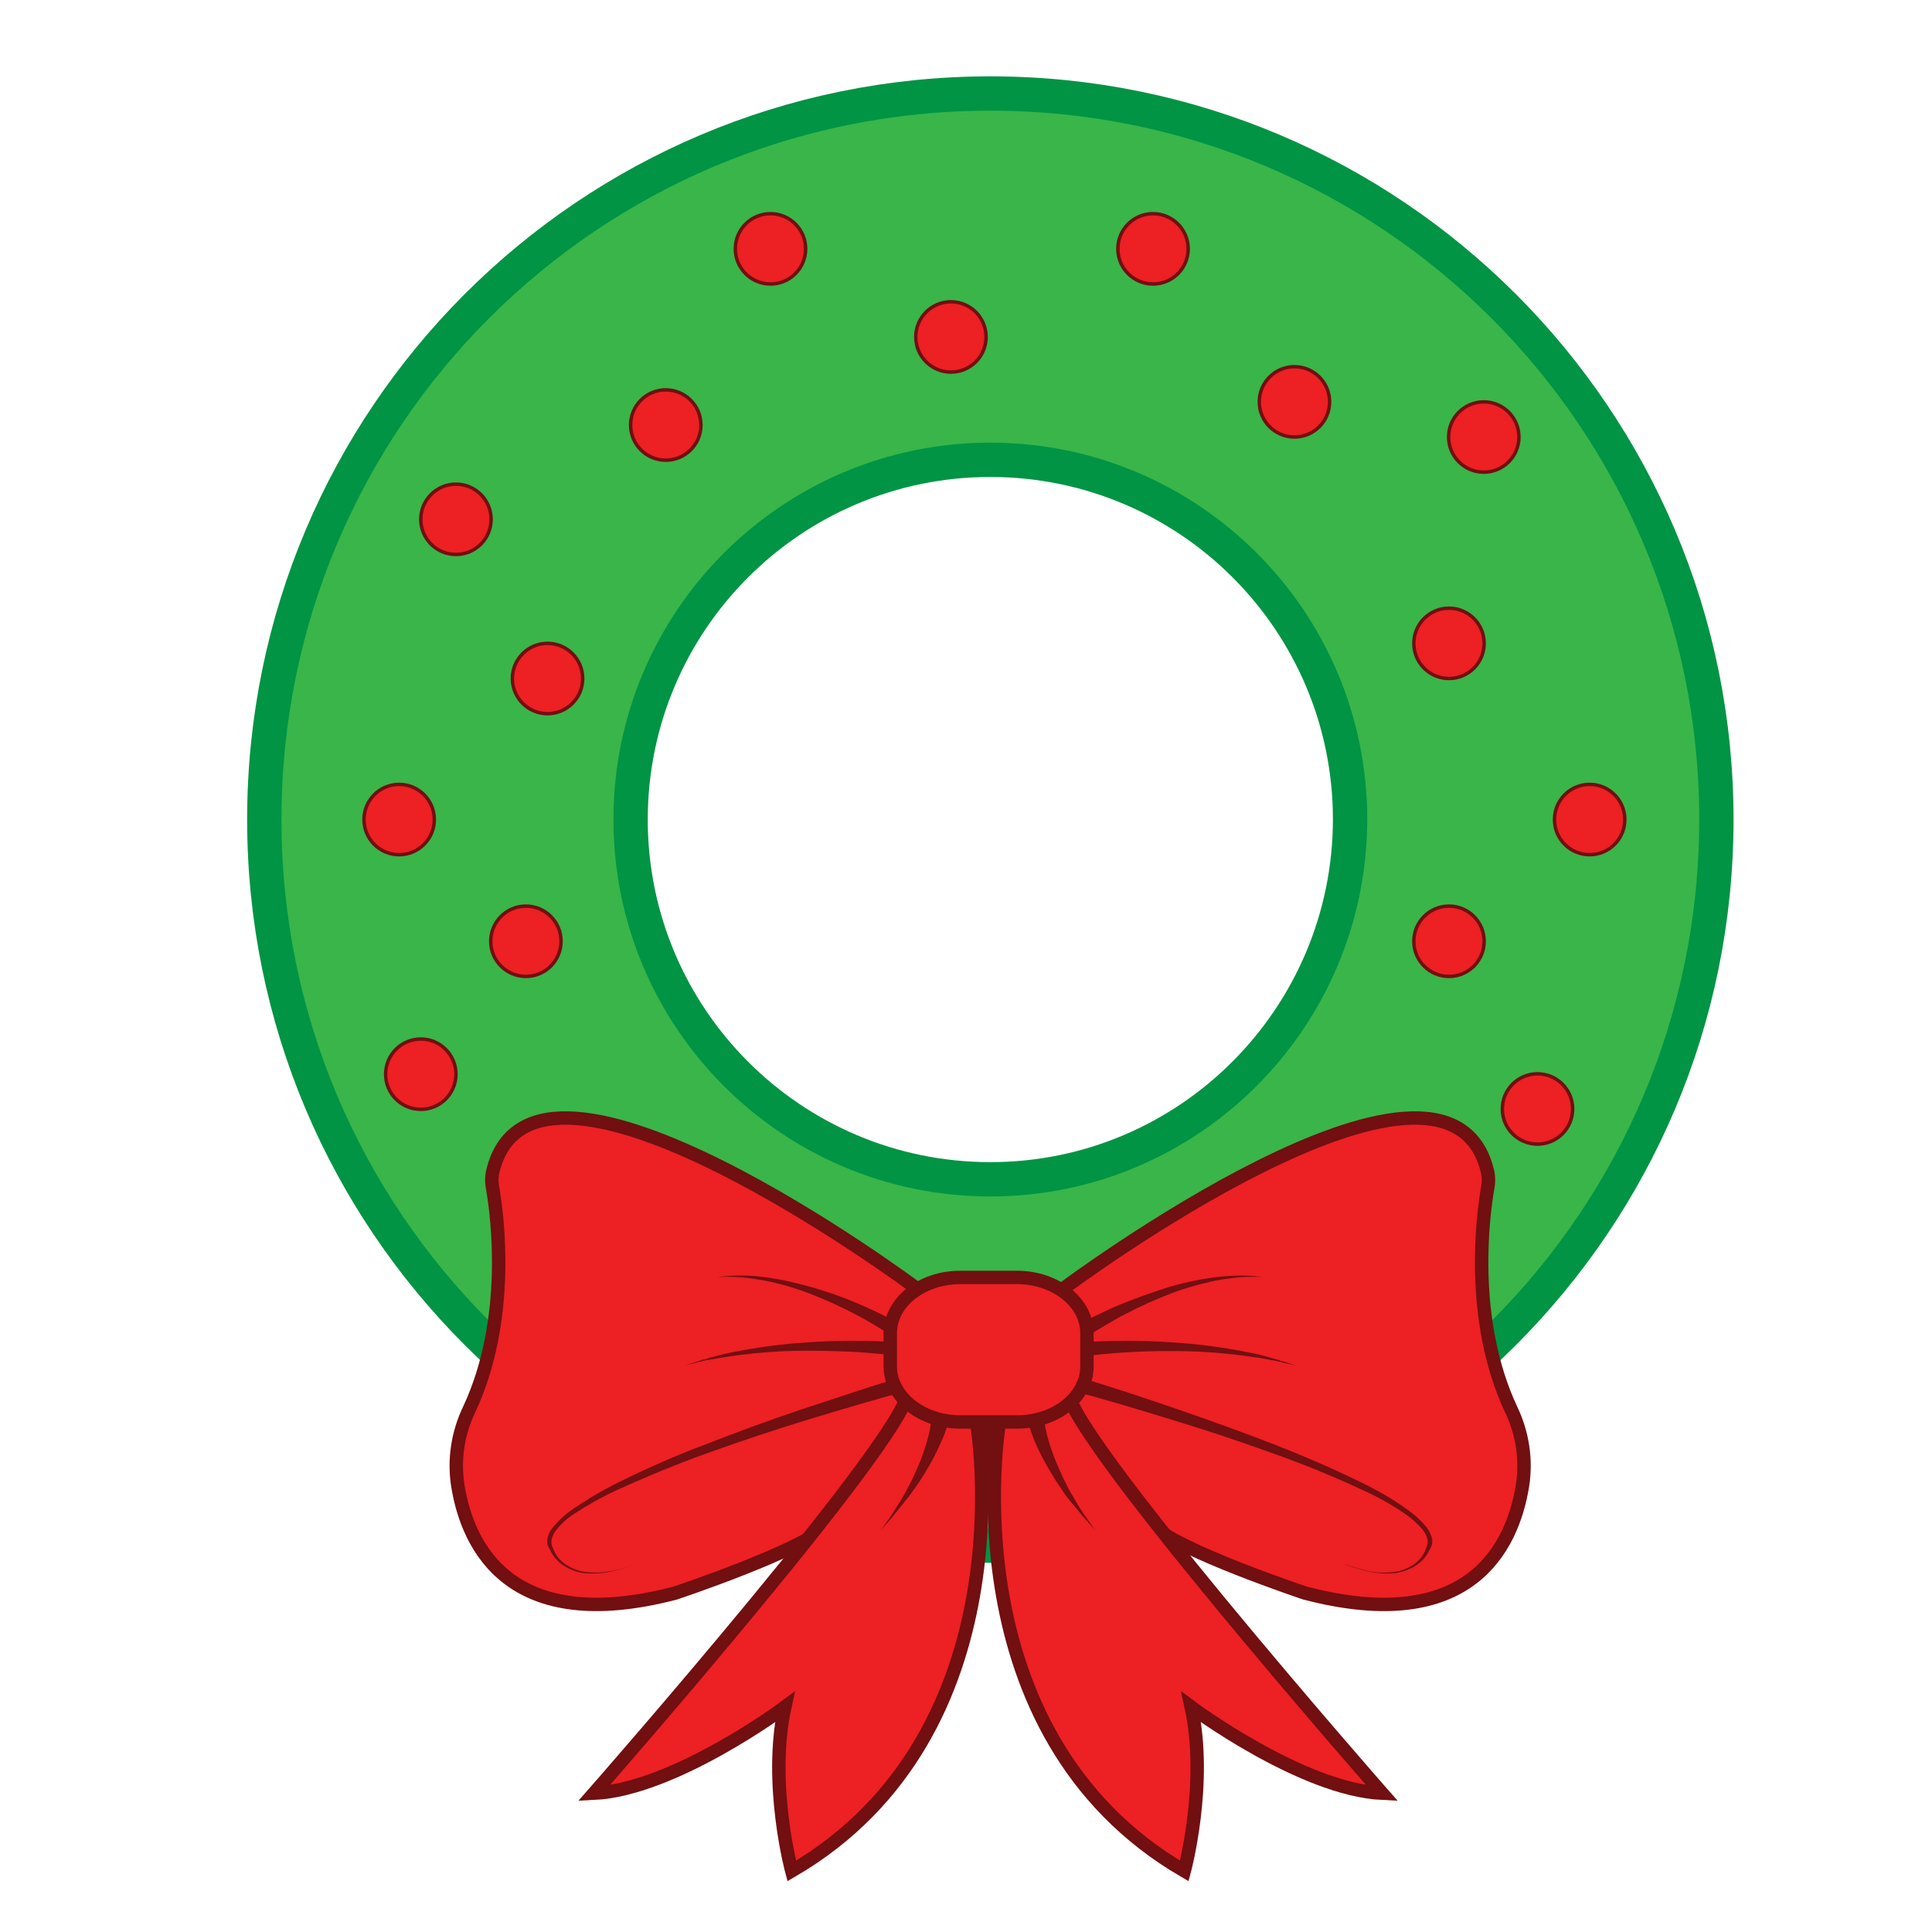 <?xml version="1.0" encoding="utf-8"?>
<svg xmlns="http://www.w3.org/2000/svg" xmlns:xlink="http://www.w3.org/1999/xlink" version="1.1" id="wreath" x="0px" y="0px" viewBox="0 0 500 500" enable-background="new 0 0 500 500">
<path fill="#39B54A" stroke="#009444" stroke-width="8.88" stroke-miterlimit="10" d="M256.3,24.2c-103.8,0-187.9,84.1-187.9,187.9&#xD;&#xA;	S152.5,400,256.3,400s187.9-84.1,187.9-187.9S360,24.2,256.3,24.2z M256.3,305.2c-51.4,0-93.1-41.7-93.1-93.1s41.7-93.1,93.1-93.1&#xD;&#xA;	s93.1,41.7,93.1,93.1C349.3,263.5,307.6,305.2,256.3,305.2L256.3,305.2z"/>
<ellipse fill="#710F11" cx="256.4" cy="374" rx="24.9" ry="15.5"/>
<path fill="#ED2024" stroke="#710F11" stroke-width="3.47" stroke-miterlimit="10" d="M236.9,333.2c0,0-98.5-73.4-109.3-30.3&#xD;&#xA;	c-0.4,1.5-0.4,3.1-0.1,4.6c1.3,7.5,4.7,34.1-6,57.1c-3,6.2-4.1,13.1-3,20c2.6,15.8,13.6,38.8,56.2,27.7c0,0,33.3-11.1,39.7-17.7&#xD;&#xA;	s24-14.3,22.5-28S236.9,333.2,236.9,333.2z"/>
<path fill="#710F11" d="M231.2,346c-1.5-1-3.2-2.1-4.9-3.1s-3.4-2-5.2-2.9c-3.6-1.9-7.2-3.5-11-5c-3.8-1.5-7.8-2.7-11.8-3.5&#xD;&#xA;	c-2.1-0.4-4.1-0.7-6.2-0.9c-2.1-0.2-4.2-0.2-6.4-0.1c2.1-0.3,4.3-0.4,6.4-0.4c2.1,0,4.3,0.2,6.4,0.5c4.2,0.6,8.4,1.6,12.5,2.8&#xD;&#xA;	c4,1.2,8,2.6,11.8,4.3c1.9,0.8,3.8,1.7,5.6,2.6s3.7,1.8,5.5,2.9L231.2,346z"/>
<path fill="#710F11" d="M233.7,351.1c-2.2-0.3-4.6-0.6-6.9-0.8s-4.7-0.4-7.1-0.5c-4.7-0.2-9.5-0.3-14.3-0.2&#xD;&#xA;	c-4.7,0.1-9.5,0.5-14.2,1.1l-3.5,0.5c-1.2,0.2-2.3,0.4-3.5,0.6l-1.8,0.3c-0.6,0.1-1.1,0.3-1.7,0.4l-3.4,0.9l3.3-1.1&#xD;&#xA;	c0.6-0.2,1.1-0.4,1.7-0.5l1.7-0.5c1.1-0.3,2.3-0.6,3.4-0.9l3.5-0.7c4.7-0.9,9.5-1.6,14.2-2c4.8-0.4,9.7-0.7,14.5-0.7&#xD;&#xA;	c2.4,0,4.9,0,7.3,0.1s4.8,0.2,7.3,0.4L233.7,351.1z"/>
<path fill="#710F11" d="M234.8,359.9c-8.6,2.4-17.2,4.9-25.7,7.5s-16.9,5.4-25.3,8.4s-16.4,6.3-24.3,9.9c-3.9,1.8-7.6,3.9-11.1,6.2&#xD;&#xA;	c-1.7,1.1-3.2,2.5-4.4,4c-0.6,0.7-1,1.5-1.2,2.4c-0.2,0.8-0.1,1.7,0.4,2.5v0.1c0.7,1.7,1.8,3.1,3.4,4.1c1.7,1.1,3.7,1.8,5.7,1.9&#xD;&#xA;	c2.1,0.2,4.3,0,6.3-0.4c2-0.4,4-1,6-1.8c-1.9,0.8-4,1.4-6,1.9c-2.1,0.5-4.3,0.7-6.4,0.6c-2.2-0.1-4.2-0.7-6.1-1.9&#xD;&#xA;	c-1.7-1-3-2.5-3.8-4.3v0c-0.6-0.8-0.8-1.9-0.6-2.9c0.2-1,0.6-1.9,1.3-2.7c1.3-1.6,2.8-3.1,4.5-4.3c3.5-2.5,7.2-4.7,11-6.7&#xD;&#xA;	c7.8-3.9,15.8-7.5,24.1-10.6c8.2-3.2,16.6-6.3,25-9.1s16.9-5.6,25.5-8.3L234.8,359.9z"/>
<path fill="#ED2024" stroke="#710F11" stroke-width="3.47" stroke-miterlimit="10" d="M252.8,368.4c0,0,13.6,80-47.9,115.8&#xD;&#xA;	c0,0-6.1-22.6-1.8-42.4c0,0-28.6,21.3-49.4,22.3c0,0,85.1-97,81.2-104.8S252.8,368.4,252.8,368.4z"/>
<path fill="#710F11" d="M246.1,364.6c0,0.4-0.1,0.8-0.2,1.2c-0.1,0.4-0.2,0.8-0.2,1.1c-0.2,0.7-0.4,1.5-0.6,2.2&#xD;&#xA;	c-0.4,1.5-1,2.9-1.6,4.2c-1.2,2.8-2.6,5.4-4.2,8l-1.2,1.9c-0.4,0.6-0.9,1.3-1.3,1.9c-0.9,1.3-1.8,2.5-2.8,3.7s-1.9,2.4-2.9,3.6&#xD;&#xA;	L228,396l2.6-3.7c0.8-1.3,1.6-2.5,2.4-3.8s1.5-2.6,2.2-3.9c0.3-0.7,0.7-1.3,1-2l0.9-2c1.2-2.6,2.2-5.3,2.9-8&#xD;&#xA;	c0.4-1.4,0.7-2.7,0.9-4.1c0.1-0.7,0.2-1.4,0.3-2c0-0.3,0.1-0.7,0.1-1s0-0.7,0-0.9L246.1,364.6z"/>
<path fill="#ED2024" stroke="#710F11" stroke-width="3.47" stroke-miterlimit="10" d="M275.6,333.2c0,0,98.5-73.4,109.3-30.3&#xD;&#xA;	c0.4,1.5,0.4,3.1,0.1,4.6c-1.3,7.5-4.7,34.1,6,57.1c3,6.2,4.1,13.1,3,20c-2.6,15.8-13.6,38.8-56.2,27.7c0,0-33.3-11.1-39.7-17.7&#xD;&#xA;	s-24-14.3-22.5-28S275.6,333.2,275.6,333.2z"/>
<path fill="#710F11" d="M278.5,343.2c1.9-1,3.6-2,5.5-2.9s3.7-1.8,5.7-2.6c3.9-1.6,7.8-3,11.8-4.3c4.1-1.3,8.3-2.2,12.5-2.8&#xD;&#xA;	c2.1-0.3,4.3-0.4,6.4-0.5c2.1,0,4.3,0.1,6.4,0.4c-2.1-0.1-4.2-0.1-6.4,0.1c-2.1,0.2-4.2,0.5-6.2,0.9c-4,0.9-8,2-11.8,3.5&#xD;&#xA;	c-3.8,1.5-7.4,3.1-11,5c-1.8,0.9-3.5,1.9-5.2,2.9s-3.4,2-4.9,3.1L278.5,343.2z"/>
<path fill="#710F11" d="M278.1,347.5c2.5-0.2,4.9-0.3,7.4-0.4s4.9-0.1,7.3-0.1c4.9,0,9.7,0.3,14.5,0.7c4.8,0.4,9.5,1.1,14.3,2&#xD;&#xA;	l3.5,0.7c1.2,0.2,2.3,0.6,3.5,0.9l1.7,0.5c0.6,0.1,1.1,0.4,1.7,0.5l3.4,1.1l-3.5-0.8c-0.6-0.1-1.1-0.3-1.7-0.4l-1.7-0.3&#xD;&#xA;	c-1.2-0.2-2.3-0.5-3.5-0.6l-3.5-0.5c-4.7-0.6-9.4-1-14.1-1.1c-4.7-0.1-9.5-0.1-14.3,0.2c-2.4,0.1-4.7,0.3-7.1,0.5s-4.7,0.5-7,0.8&#xD;&#xA;	L278.1,347.5z"/>
<path fill="#710F11" d="M279.2,356.4c8.6,2.6,17.1,5.4,25.5,8.3s16.8,5.9,25,9.1s16.3,6.7,24.1,10.6c3.8,1.9,7.5,4.1,11,6.7&#xD;&#xA;	c1.7,1.2,3.2,2.7,4.5,4.3c0.6,0.8,1,1.7,1.3,2.7c0.2,1,0,2-0.6,2.9V401c-0.8,1.8-2.1,3.3-3.8,4.3c-1.8,1.1-3.9,1.8-6.1,1.9&#xD;&#xA;	c-2.2,0.1-4.3-0.1-6.4-0.6c-2-0.5-4.1-1.1-6-1.9c2,0.7,4,1.3,6,1.8c2.1,0.5,4.2,0.6,6.3,0.4c2-0.1,4-0.8,5.7-1.9&#xD;&#xA;	c1.5-1,2.7-2.4,3.3-4.1v-0.1c0.4-0.7,0.6-1.6,0.4-2.5c-0.2-0.9-0.7-1.7-1.2-2.4c-1.3-1.5-2.8-2.9-4.4-4c-3.5-2.4-7.2-4.5-11-6.2&#xD;&#xA;	c-7.9-3.7-16-7-24.3-9.9c-8.3-3-16.8-5.8-25.3-8.4s-17.1-5.2-25.7-7.5L279.2,356.4z"/>
<path fill="#ED2024" stroke="#710F11" stroke-width="3.47" stroke-miterlimit="10" d="M258.6,368.4c0,0-13.6,80,47.9,115.8&#xD;&#xA;	c0,0,6.1-22.6,1.8-42.4c0,0,28.6,21.3,49.4,22.3c0,0-85.1-97-81.2-104.8S258.6,368.4,258.6,368.4z"/>
<path fill="#710F11" d="M270,364.6v0.9c0,0.3,0,0.7,0.1,1c0.1,0.7,0.1,1.4,0.3,2c0.2,1.4,0.5,2.7,0.9,4.1c0.8,2.8,1.8,5.4,3,8l0.9,2&#xD;&#xA;	c0.3,0.7,0.7,1.3,1,2c0.6,1.3,1.5,2.6,2.2,3.9s1.6,2.5,2.4,3.8l2.6,3.7l-3.1-3.5c-1-1.2-2-2.4-3-3.6s-1.9-2.4-2.7-3.7&#xD;&#xA;	c-0.4-0.6-0.9-1.3-1.3-1.9l-1.2-2c-1.6-2.6-3-5.2-4.2-8c-0.6-1.4-1.1-2.8-1.5-4.2c-0.2-0.7-0.4-1.4-0.6-2.2&#xD;&#xA;	c-0.1-0.4-0.2-0.7-0.2-1.1c-0.1-0.4-0.1-0.8-0.2-1.2L270,364.6z"/>
<path fill="#ED2024" stroke="#710F11" stroke-width="3.47" stroke-miterlimit="10" d="M248.5,330.6h14.7c10,0,18.1,6.5,18.1,14.4&#xD;&#xA;	v8.6c0,8-8.1,14.4-18.1,14.4h-14.7c-10,0-18.1-6.5-18.1-14.4V345C230.4,337.1,238.5,330.6,248.5,330.6z"/>
<circle fill="#ED2024" stroke="#710F11" stroke-width="0.89" stroke-miterlimit="10" cx="246.1" cy="87.2" r="9.1"/>
<circle fill="#ED2024" stroke="#710F11" stroke-width="0.89" stroke-miterlimit="10" cx="298.4" cy="64.4" r="9.1"/>
<circle fill="#ED2024" stroke="#710F11" stroke-width="0.89" stroke-miterlimit="10" cx="108.9" cy="278" r="9.1"/>
<circle fill="#ED2024" stroke="#710F11" stroke-width="0.89" stroke-miterlimit="10" cx="335" cy="104" r="9.1"/>
<circle fill="#ED2024" stroke="#710F11" stroke-width="0.89" stroke-miterlimit="10" cx="384" cy="113.1" r="9.1"/>
<circle fill="#ED2024" stroke="#710F11" stroke-width="0.89" stroke-miterlimit="10" cx="411.4" cy="212.1" r="9.1"/>
<circle fill="#ED2024" stroke="#710F11" stroke-width="0.89" stroke-miterlimit="10" cx="375" cy="243.6" r="9.1"/>
<circle fill="#ED2024" stroke="#710F11" stroke-width="0.89" stroke-miterlimit="10" cx="397.9" cy="287" r="9.1"/>
<circle fill="#ED2024" stroke="#710F11" stroke-width="0.89" stroke-miterlimit="10" cx="375" cy="166.5" r="9.1"/>
<circle fill="#ED2024" stroke="#710F11" stroke-width="0.89" stroke-miterlimit="10" cx="172.3" cy="110" r="9.1"/>
<circle fill="#ED2024" stroke="#710F11" stroke-width="0.89" stroke-miterlimit="10" cx="118" cy="134.4" r="9.1"/>
<circle fill="#ED2024" stroke="#710F11" stroke-width="0.89" stroke-miterlimit="10" cx="141.7" cy="175.6" r="9.1"/>
<circle fill="#ED2024" stroke="#710F11" stroke-width="0.89" stroke-miterlimit="10" cx="103.3" cy="212.1" r="9.1"/>
<circle fill="#ED2024" stroke="#710F11" stroke-width="0.89" stroke-miterlimit="10" cx="136.1" cy="243.6" r="9.1"/>
<circle fill="#ED2024" stroke="#710F11" stroke-width="0.89" stroke-miterlimit="10" cx="199.4" cy="64.4" r="9.1"/>
</svg>